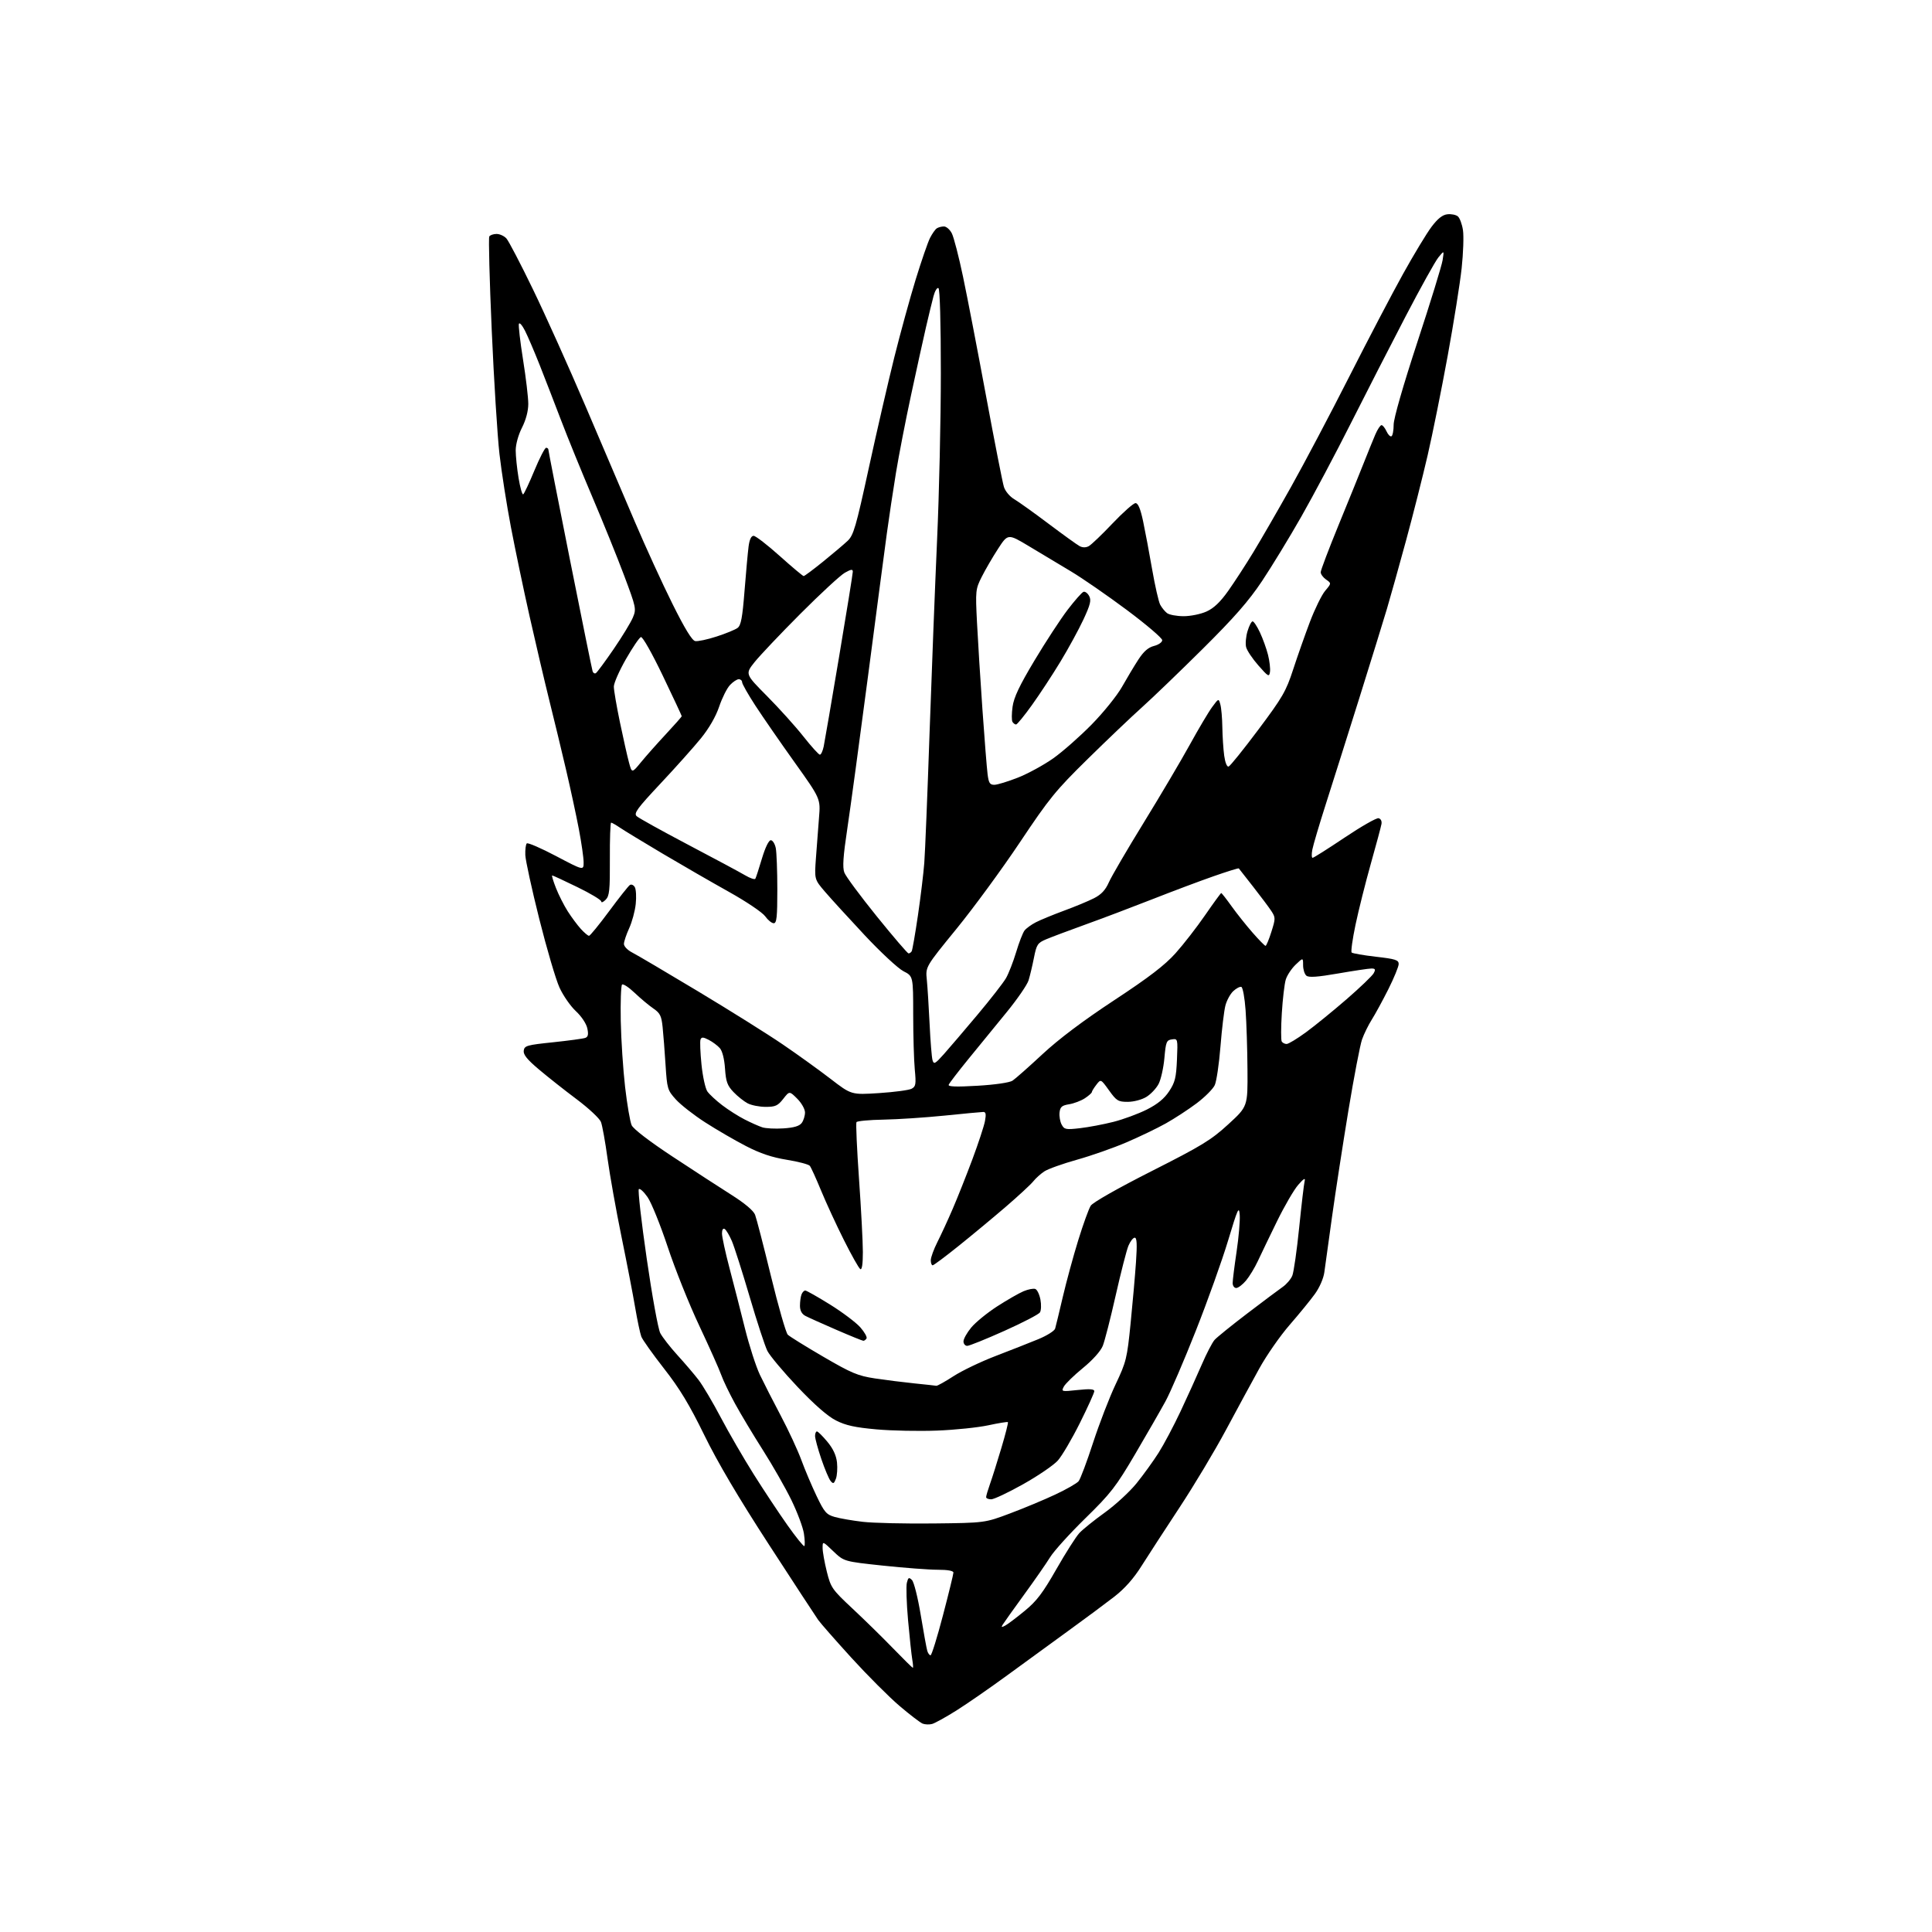 <?xml version="1.0" encoding="UTF-8" standalone="no"?>
<svg 
  version="1.1" 
  xmlns="http://www.w3.org/2000/svg" 
  xmlns:xlink="http://www.w3.org/1999/xlink" 
  xmlns:svg="http://www.w3.org/2000/svg"
  xmlns:rdf="http://www.w3.org/1999/02/22-rdf-syntax-ns#"
  xmlns:cc="http://creativecommons.org/ns#"
  xmlns:dc="http://purl.org/dc/elements/1.1/"
  viewBox="0 0 768 768"
  width="768"
  height="768"
>
<style>svg {background-color: white; }</style>"
<path stroke="none" fill="black" fill-rule="evenodd" d="M370.50,685.31C369.40,685.60 367.72,685.54 366.77,685.17C365.82,684.79 361.68,681.63 357.57,678.13C353.46,674.63 344.89,666.05 338.52,659.07C332.16,652.08 326.17,645.27 325.23,643.93C324.28,642.60 315.48,629.12 305.66,614.00C293.55,595.34 285.29,581.36 279.98,570.50C274.06,558.40 270.17,551.95 263.97,544.04C259.47,538.28 255.40,532.56 254.93,531.32C254.46,530.07 253.36,524.88 252.49,519.78C251.63,514.68 249.17,501.95 247.03,491.50C244.89,481.05 242.41,467.10 241.50,460.50C240.60,453.90 239.42,447.38 238.89,446.00C238.36,444.62 234.03,440.57 229.27,437.00C224.50,433.43 217.74,428.09 214.25,425.14C209.54,421.17 207.97,419.23 208.19,417.64C208.47,415.68 209.45,415.40 219.86,414.32C226.10,413.66 231.88,412.88 232.69,412.57C233.78,412.15 233.98,411.17 233.46,408.75C233.05,406.88 231.11,403.98 228.90,401.93C226.78,399.96 223.86,395.76 222.41,392.58C220.95,389.40 217.34,377.12 214.37,365.30C211.40,353.47 208.91,342.04 208.82,339.90C208.74,337.75 209.00,335.67 209.40,335.27C209.80,334.87 215.05,337.14 221.06,340.31C232.00,346.07 232.00,346.07 232.00,342.78C232.00,340.98 231.14,335.00 230.09,329.50C229.04,324.00 226.76,313.43 225.02,306.00C223.29,298.57 220.30,286.20 218.38,278.50C216.47,270.80 212.93,255.72 210.52,245.00C208.11,234.28 204.77,218.30 203.09,209.50C201.41,200.70 199.37,187.65 198.55,180.50C197.73,173.35 196.34,151.19 195.47,131.25C194.59,111.32 194.16,94.56 194.50,94.00C194.84,93.45 196.15,93.00 197.40,93.00C198.66,93.00 200.42,93.81 201.31,94.79C202.20,95.78 206.96,104.89 211.87,115.04C216.79,125.19 226.19,146.10 232.77,161.50C239.34,176.90 248.18,197.60 252.40,207.50C256.62,217.40 263.32,232.03 267.29,240.00C272.19,249.85 275.09,254.61 276.35,254.84C277.37,255.03 281.19,254.22 284.85,253.03C288.51,251.85 292.27,250.31 293.20,249.61C294.55,248.61 295.12,245.57 295.96,234.92C296.54,227.54 297.27,219.59 297.57,217.25C297.93,214.46 298.62,213.00 299.57,213.00C300.37,213.00 305.03,216.60 309.94,221.00C314.85,225.40 319.14,229.00 319.47,229.00C319.81,229.00 323.28,226.41 327.19,223.25C331.09,220.09 335.48,216.38 336.94,215.00C339.30,212.78 340.25,209.53 345.37,186.00C348.54,171.43 353.11,151.62 355.51,142.00C357.91,132.38 361.74,118.45 364.01,111.06C366.29,103.67 368.85,96.24 369.71,94.56C370.57,92.88 371.78,91.17 372.39,90.77C373.00,90.36 374.28,90.02 375.22,90.02C376.17,90.01 377.59,91.24 378.36,92.75C379.14,94.26 381.15,102.03 382.82,110.00C384.50,117.97 388.62,139.35 391.99,157.50C395.36,175.65 398.54,191.87 399.07,193.54C399.61,195.27 401.39,197.39 403.21,198.46C404.96,199.50 411.10,203.89 416.86,208.23C422.62,212.56 428.15,216.55 429.16,217.09C430.34,217.72 431.64,217.73 432.79,217.11C433.77,216.59 438.03,212.52 442.24,208.08C446.46,203.64 450.57,200.00 451.39,200.00C452.41,200.00 453.34,202.22 454.41,207.25C455.25,211.24 456.87,219.84 458.00,226.37C459.14,232.90 460.57,239.20 461.19,240.37C461.82,241.54 463.04,243.05 463.91,243.72C464.79,244.39 467.75,244.94 470.50,244.95C473.27,244.95 477.34,244.12 479.62,243.08C482.52,241.77 485.10,239.31 488.25,234.86C490.73,231.36 495.22,224.45 498.23,219.50C501.24,214.55 508.00,202.85 513.24,193.50C518.48,184.15 528.89,164.43 536.37,149.68C543.85,134.93 553.46,116.57 557.74,108.88C562.01,101.19 567.09,92.78 569.03,90.20C571.50,86.91 573.40,85.40 575.34,85.18C576.87,85.00 578.75,85.37 579.51,86.01C580.28,86.64 581.19,89.11 581.55,91.48C581.91,93.86 581.67,100.67 581.03,106.61C580.39,112.55 577.89,128.24 575.47,141.48C573.05,154.72 569.47,172.51 567.50,181.03C565.53,189.54 561.66,204.82 558.89,215.00C556.12,225.18 552.72,237.32 551.33,242.00C549.94,246.68 545.00,262.65 540.35,277.50C535.69,292.35 529.72,311.25 527.08,319.50C524.44,327.75 522.01,335.96 521.67,337.75C521.33,339.54 521.38,341.00 521.78,341.00C522.18,341.00 527.89,337.39 534.48,332.97C541.07,328.55 547.14,325.08 547.98,325.26C548.87,325.44 549.36,326.38 549.16,327.54C548.98,328.62 547.07,335.73 544.92,343.35C542.78,350.97 540.04,361.88 538.84,367.60C537.64,373.31 536.95,378.28 537.30,378.64C537.66,378.99 542.01,379.75 546.97,380.32C554.71,381.20 556.00,381.62 556.00,383.20C556.00,384.21 554.15,388.72 551.90,393.21C549.64,397.70 546.68,403.14 545.31,405.30C543.95,407.46 542.20,411.02 541.43,413.20C540.66,415.38 538.23,428.05 536.03,441.34C533.84,454.63 530.91,473.60 529.53,483.50C528.15,493.40 526.76,503.40 526.45,505.72C526.12,508.18 524.55,511.80 522.69,514.37C520.94,516.81 516.42,522.33 512.67,526.65C508.91,530.97 503.47,538.77 500.59,544.00C497.70,549.23 491.72,560.25 487.30,568.50C482.88,576.75 474.59,590.59 468.88,599.25C463.17,607.91 456.39,618.36 453.80,622.46C450.63,627.51 447.11,631.47 442.95,634.71C439.56,637.34 431.50,643.33 425.05,648.00C418.60,652.67 407.59,660.69 400.60,665.81C393.60,670.93 384.42,677.29 380.19,679.95C375.96,682.61 371.60,685.02 370.50,685.31zM362.86,662.98C363.06,662.99 362.96,661.54 362.65,659.75C362.34,657.96 361.58,650.91 360.97,644.09C360.36,637.26 360.15,630.55 360.49,629.18C361.03,627.03 361.31,626.88 362.53,628.10C363.31,628.88 364.88,635.14 366.01,642.01C367.15,648.88 368.32,655.29 368.61,656.25C368.90,657.21 369.48,658.00 369.91,658.00C370.34,658.00 372.56,650.86 374.84,642.13C377.13,633.40 379.00,625.75 379.00,625.13C379.00,624.41 376.72,624.00 372.75,624.00C369.31,624.00 359.52,623.26 351.00,622.36C335.50,620.71 335.50,620.71 331.25,616.65C327.00,612.58 327.00,612.58 327.00,615.34C327.00,616.85 327.76,621.10 328.68,624.78C330.28,631.15 330.75,631.83 338.93,639.48C343.64,643.88 350.88,650.97 355.00,655.23C359.12,659.48 362.66,662.97 362.86,662.98zM399.63,646.17C400.66,645.61 404.14,642.98 407.37,640.32C412.09,636.45 414.55,633.20 419.92,623.78C423.60,617.33 427.71,610.87 429.05,609.42C430.40,607.97 434.95,604.30 439.17,601.27C443.39,598.24 449.07,593.00 451.80,589.63C454.52,586.26 458.45,580.82 460.53,577.55C462.61,574.28 466.55,566.85 469.28,561.05C472.01,555.25 475.79,546.90 477.69,542.50C479.58,538.11 481.89,533.66 482.82,532.62C483.74,531.59 489.59,526.86 495.81,522.12C502.03,517.38 508.37,512.63 509.90,511.57C511.42,510.51 513.14,508.49 513.72,507.07C514.29,505.66 515.52,497.07 516.44,488.00C517.36,478.93 518.34,470.60 518.62,469.50C518.98,468.07 518.24,468.50 516.06,471.00C514.37,472.93 510.58,479.45 507.62,485.50C504.66,491.55 501.23,498.67 500.00,501.32C498.77,503.97 496.64,507.46 495.29,509.07C493.93,510.68 492.19,512.00 491.41,512.00C490.63,512.00 490.00,511.11 490.00,510.03C490.00,508.95 490.70,503.34 491.56,497.57C492.42,491.79 492.98,485.21 492.81,482.94C492.53,479.27 492.02,480.40 488.18,493.15C485.81,501.03 480.04,517.16 475.36,528.99C470.69,540.82 465.27,553.42 463.32,557.00C461.37,560.58 455.94,570.02 451.25,578.00C443.60,591.01 441.57,593.63 431.48,603.50C425.30,609.55 418.98,616.52 417.45,619.00C415.92,621.48 411.23,628.23 407.02,634.00C402.82,639.77 399.02,645.11 398.57,645.85C397.93,646.91 398.15,646.98 399.63,646.17zM319.74,614.59C320.02,614.32 319.94,612.08 319.57,609.62C319.20,607.16 316.96,601.18 314.60,596.32C312.23,591.47 307.15,582.55 303.30,576.50C299.45,570.45 294.45,562.12 292.19,557.98C289.93,553.85 287.44,548.68 286.67,546.48C285.90,544.29 281.98,535.52 277.97,527.00C273.95,518.48 268.31,504.38 265.43,495.69C262.54,486.99 258.94,478.08 257.43,475.90C255.91,473.71 254.34,472.28 253.94,472.71C253.53,473.15 254.94,485.53 257.07,500.24C259.19,514.94 261.62,528.30 262.46,529.92C263.30,531.54 266.37,535.48 269.28,538.68C272.20,541.88 275.97,546.30 277.66,548.50C279.36,550.70 283.35,557.45 286.54,563.50C289.73,569.55 295.60,579.67 299.58,586.00C303.56,592.33 309.61,601.46 313.03,606.29C316.45,611.13 319.47,614.86 319.74,614.59zM371.00,605.60C391.50,605.37 391.50,605.37 401.50,601.61C407.00,599.55 415.10,596.17 419.50,594.10C423.90,592.04 428.07,589.65 428.77,588.80C429.47,587.94 432.06,581.05 434.52,573.48C436.99,565.91 441.02,555.47 443.48,550.28C447.70,541.36 448.03,540.04 449.42,526.17C450.23,518.10 451.20,507.11 451.57,501.75C452.06,494.59 451.93,492.00 451.07,492.00C450.42,492.00 449.29,493.46 448.55,495.25C447.82,497.04 445.54,505.93 443.49,515.00C441.45,524.08 439.14,533.08 438.37,535.00C437.52,537.10 434.38,540.62 430.48,543.81C426.92,546.72 423.51,550.04 422.90,551.18C421.82,553.21 421.93,553.24 428.40,552.55C433.19,552.04 435.00,552.16 435.00,553.01C435.00,553.66 432.41,559.37 429.25,565.71C426.09,572.05 422.15,578.74 420.50,580.59C418.85,582.43 412.67,586.65 406.76,589.97C400.85,593.29 395.11,596.00 394.01,596.00C392.90,596.00 392.00,595.61 392.00,595.13C392.00,594.64 392.70,592.28 393.55,589.88C394.41,587.47 396.44,581.04 398.06,575.59C399.69,570.14 400.86,565.52 400.66,565.32C400.46,565.13 396.97,565.69 392.90,566.57C388.83,567.45 379.65,568.41 372.50,568.68C365.35,568.96 354.52,568.75 348.43,568.20C339.90,567.44 336.20,566.63 332.32,564.66C329.01,562.99 323.78,558.42 317.04,551.31C311.41,545.36 306.01,538.92 305.04,537.00C304.08,535.08 300.91,525.40 298.00,515.50C295.09,505.60 291.91,495.64 290.94,493.36C289.96,491.08 288.68,488.92 288.08,488.55C287.42,488.14 287.00,488.83 287.00,490.34C287.00,491.69 288.35,497.90 290.00,504.15C291.65,510.39 294.40,521.12 296.11,528.00C297.82,534.88 300.50,543.20 302.07,546.50C303.65,549.80 307.40,557.16 310.42,562.86C313.44,568.56 317.09,576.43 318.54,580.36C319.98,584.29 322.72,590.75 324.62,594.72C327.69,601.13 328.50,602.07 331.79,603.01C333.83,603.60 338.88,604.47 343.00,604.95C347.12,605.43 359.73,605.72 371.00,605.60zM332.28,587.84C331.52,589.83 331.21,589.96 330.18,588.72C329.51,587.91 327.85,583.97 326.48,579.95C325.12,575.94 324.00,571.83 324.00,570.82C324.00,569.82 324.34,569.01 324.75,569.02C325.16,569.03 327.02,570.87 328.88,573.11C331.17,575.86 332.41,578.53 332.72,581.34C332.96,583.63 332.77,586.55 332.28,587.84zM372.22,550.87C372.61,550.94 375.69,549.22 379.06,547.04C382.43,544.86 389.99,541.24 395.85,539.00C401.71,536.75 409.30,533.77 412.71,532.36C416.13,530.96 419.15,529.06 419.43,528.15C419.70,527.24 421.08,521.55 422.49,515.50C423.91,509.45 426.66,499.32 428.62,493.00C430.57,486.68 432.80,480.51 433.58,479.29C434.41,477.99 444.31,472.37 457.75,465.56C477.79,455.42 481.42,453.20 488.25,446.94C496.00,439.84 496.00,439.84 495.89,425.17C495.84,417.10 495.50,406.49 495.14,401.58C494.79,396.67 494.03,392.50 493.45,392.31C492.88,392.12 491.43,392.88 490.24,393.99C489.05,395.10 487.64,397.69 487.11,399.75C486.58,401.81 485.70,409.14 485.15,416.04C484.60,422.94 483.58,429.83 482.89,431.35C482.20,432.87 478.95,436.12 475.68,438.58C472.41,441.04 466.90,444.63 463.44,446.57C459.98,448.51 452.95,451.89 447.82,454.09C442.69,456.29 433.85,459.40 428.17,460.99C422.48,462.58 416.63,464.67 415.17,465.63C413.70,466.59 411.71,468.38 410.74,469.61C409.76,470.84 404.81,475.42 399.74,479.78C394.66,484.14 386.23,491.14 381.00,495.33C375.77,499.53 371.16,502.97 370.75,502.98C370.34,502.99 370.00,502.09 370.00,500.97C370.00,499.85 371.19,496.59 372.64,493.72C374.10,490.85 376.84,484.90 378.73,480.50C380.63,476.10 384.13,467.28 386.52,460.90C388.90,454.52 391.16,447.66 391.54,445.65C392.05,442.90 391.89,442.00 390.86,442.02C390.11,442.03 383.19,442.68 375.47,443.47C367.76,444.25 356.84,444.97 351.21,445.07C345.57,445.17 340.74,445.62 340.46,446.07C340.18,446.52 340.63,456.67 341.47,468.61C342.31,480.55 343.00,493.65 343.00,497.72C343.00,502.54 342.64,504.90 341.97,504.48C341.40,504.13 338.48,498.95 335.48,492.96C332.48,486.98 328.39,478.12 326.40,473.29C324.41,468.46 322.39,464.02 321.92,463.44C321.45,462.85 317.34,461.77 312.78,461.03C306.86,460.07 302.22,458.52 296.50,455.56C292.10,453.29 284.82,449.06 280.32,446.16C275.82,443.27 270.58,439.17 268.67,437.06C265.34,433.37 265.18,432.83 264.57,423.36C264.23,417.94 263.70,411.15 263.40,408.27C262.94,403.80 262.39,402.72 259.68,400.86C257.93,399.67 254.60,396.87 252.27,394.66C249.94,392.44 247.69,390.97 247.27,391.40C246.85,391.82 246.62,398.32 246.76,405.84C246.91,413.35 247.69,425.19 248.49,432.15C249.30,439.11 250.47,445.93 251.09,447.30C251.78,448.81 258.18,453.72 267.36,459.77C275.69,465.26 286.25,472.13 290.83,475.02C296.11,478.37 299.53,481.25 300.16,482.90C300.71,484.33 303.56,495.34 306.49,507.37C309.42,519.40 312.42,529.84 313.16,530.57C313.90,531.29 320.25,535.23 327.27,539.32C338.47,545.85 341.00,546.91 347.77,547.94C352.02,548.58 359.10,549.47 363.50,549.92C367.90,550.37 371.82,550.79 372.22,550.87zM384.49,535.00C383.67,535.00 383.00,534.20 383.00,533.23C383.00,532.25 384.38,529.78 386.07,527.73C387.76,525.68 392.37,521.91 396.32,519.35C400.27,516.80 405.02,514.07 406.87,513.29C408.72,512.51 410.83,512.10 411.56,512.39C412.29,512.67 413.20,514.57 413.59,516.61C413.97,518.65 413.88,520.95 413.39,521.71C412.90,522.48 406.53,525.78 399.24,529.05C391.95,532.32 385.31,535.00 384.49,535.00zM343.19,532.98C342.81,532.97 337.94,531.00 332.37,528.58C326.80,526.17 321.29,523.69 320.12,523.07C318.71,522.31 318.00,520.96 318.00,519.05C318.00,517.46 318.27,515.45 318.61,514.58C318.94,513.71 319.61,513.00 320.10,513.00C320.58,513.00 325.02,515.51 329.96,518.58C334.89,521.65 340.31,525.73 341.99,527.64C343.67,529.55 344.78,531.54 344.46,532.06C344.14,532.58 343.57,532.99 343.19,532.98zM311.46,448.55C315.67,448.27 317.79,447.63 318.71,446.38C319.42,445.41 320.00,443.54 320.00,442.23C320.00,440.90 318.64,438.48 316.91,436.75C313.82,433.66 313.82,433.66 311.34,436.83C309.21,439.55 308.22,440.00 304.38,440.00C301.92,440.00 298.69,439.37 297.20,438.59C295.72,437.81 293.18,435.79 291.56,434.09C289.11,431.51 288.56,429.98 288.20,424.75C287.94,420.92 287.14,417.78 286.14,416.65C285.24,415.63 283.26,414.15 281.73,413.36C279.52,412.22 278.87,412.19 278.47,413.22C278.20,413.92 278.37,418.39 278.85,423.14C279.33,427.89 280.39,432.72 281.19,433.87C282.00,435.02 284.65,437.48 287.08,439.33C289.51,441.19 293.52,443.74 296.00,445.00C298.48,446.27 301.62,447.67 303.00,448.12C304.38,448.58 308.18,448.77 311.46,448.55zM429.33,448.47C432.72,448.08 438.71,446.95 442.64,445.95C446.57,444.95 452.53,442.75 455.89,441.06C460.15,438.91 462.82,436.72 464.74,433.81C467.09,430.27 467.55,428.40 467.86,421.24C468.21,412.90 468.19,412.84 465.86,413.17C463.71,413.47 463.44,414.12 462.87,420.57C462.52,424.46 461.49,429.09 460.57,430.87C459.65,432.64 457.46,434.97 455.70,436.04C453.88,437.15 450.70,437.99 448.31,438.00C444.49,438.00 443.84,437.61 440.86,433.45C437.59,428.90 437.59,428.90 435.82,431.20C434.84,432.46 434.03,433.79 434.02,434.13C434.01,434.48 432.76,435.58 431.25,436.58C429.74,437.57 426.93,438.64 425.00,438.96C422.12,439.42 421.44,440.00 421.19,442.21C421.02,443.69 421.39,445.86 422.02,447.04C423.07,449.00 423.68,449.12 429.33,448.47zM349.46,434.52C355.53,434.12 361.35,433.35 362.38,432.79C364.05,431.90 364.20,431.00 363.64,425.14C363.30,421.49 363.01,411.65 363.01,403.27C363.00,388.04 363.00,388.04 359.13,386.07C357.01,384.98 350.09,378.56 343.76,371.80C337.43,365.03 330.34,357.27 327.99,354.53C323.73,349.57 323.73,349.57 324.35,341.03C324.69,336.34 325.24,329.12 325.57,325.00C326.19,317.50 326.19,317.50 315.84,303.00C310.14,295.02 303.13,284.87 300.24,280.44C297.36,276.01 295.00,271.85 295.00,271.19C295.00,270.54 294.40,270.00 293.67,270.00C292.95,270.00 291.37,271.04 290.17,272.32C288.97,273.59 287.04,277.46 285.88,280.90C284.55,284.84 281.86,289.51 278.63,293.49C275.81,296.96 268.59,305.05 262.58,311.45C253.28,321.37 251.87,323.29 253.08,324.44C253.86,325.17 263.05,330.27 273.50,335.77C283.95,341.26 294.15,346.73 296.16,347.92C298.18,349.12 300.03,349.74 300.27,349.30C300.52,348.86 301.70,345.24 302.89,341.25C304.19,336.91 305.60,334.00 306.40,334.00C307.14,334.00 308.03,335.41 308.38,337.12C308.72,338.84 309.00,346.27 309.00,353.62C309.00,364.56 308.74,367.00 307.57,367.00C306.78,367.00 305.25,365.76 304.17,364.24C303.08,362.71 296.71,358.41 289.85,354.58C283.06,350.79 271.20,343.95 263.50,339.39C255.80,334.82 248.15,330.17 246.50,329.05C244.85,327.93 243.24,327.01 242.93,327.01C242.62,327.00 242.39,333.50 242.43,341.46C242.49,353.94 242.26,356.15 240.75,357.67C239.79,358.64 239.00,358.94 239.00,358.34C239.00,357.74 234.72,355.17 229.49,352.63C224.27,350.08 219.77,348.00 219.51,348.00C219.24,348.00 219.92,350.25 221.00,353.00C222.08,355.75 224.19,359.91 225.68,362.25C227.17,364.59 229.51,367.74 230.88,369.25C232.25,370.76 233.72,372.00 234.14,372.00C234.56,372.00 238.14,367.61 242.11,362.25C246.07,356.89 249.80,352.18 250.39,351.80C250.99,351.41 251.87,351.81 252.36,352.68C252.85,353.56 253.01,356.57 252.71,359.39C252.41,362.20 251.24,366.52 250.10,369.00C248.97,371.48 248.03,374.28 248.02,375.22C248.01,376.18 249.46,377.69 251.25,378.61C253.04,379.52 264.85,386.48 277.50,394.08C290.15,401.68 305.31,411.18 311.19,415.20C317.08,419.21 325.61,425.36 330.16,428.86C338.43,435.23 338.43,435.23 349.46,434.52zM388.62,431.60C395.60,431.19 401.32,430.35 402.50,429.58C403.60,428.85 408.94,424.14 414.36,419.09C420.92,413.00 430.46,405.81 442.88,397.63C456.81,388.46 463.00,383.71 467.30,378.92C470.47,375.39 475.77,368.56 479.08,363.75C482.40,358.94 485.27,355.00 485.46,355.00C485.65,355.00 487.51,357.36 489.57,360.25C491.64,363.14 495.40,367.86 497.92,370.74C500.44,373.62 502.76,375.98 503.07,375.99C503.38,375.99 504.42,373.50 505.39,370.43C507.06,365.14 507.06,364.74 505.40,362.18C504.44,360.71 501.18,356.35 498.16,352.50C495.13,348.65 492.56,345.36 492.44,345.20C492.32,345.03 487.79,346.44 482.36,348.34C476.94,350.23 465.98,354.35 458.00,357.49C450.02,360.62 438.10,365.14 431.50,367.51C424.90,369.89 417.85,372.54 415.82,373.40C412.46,374.83 412.05,375.45 411.01,380.73C410.38,383.90 409.42,387.94 408.87,389.71C408.32,391.48 404.41,397.16 400.19,402.33C395.96,407.50 389.12,415.87 385.00,420.93C380.88,425.99 377.33,430.61 377.12,431.22C376.84,431.99 380.17,432.10 388.62,431.60zM375.26,418.97C377.45,416.51 383.45,409.48 388.59,403.35C393.74,397.22 398.82,390.69 399.89,388.85C400.95,387.01 402.77,382.35 403.93,378.50C405.08,374.65 406.59,370.78 407.26,369.90C407.94,369.03 409.96,367.55 411.75,366.63C413.53,365.71 418.58,363.63 422.96,362.01C427.35,360.40 432.73,358.16 434.92,357.04C437.78,355.58 439.44,353.80 440.79,350.74C441.83,348.38 448.08,337.69 454.67,326.98C461.26,316.27 469.50,302.32 472.98,296.00C476.46,289.68 480.46,282.94 481.87,281.04C484.43,277.57 484.43,277.57 485.11,280.04C485.49,281.39 485.85,285.47 485.90,289.11C485.96,292.75 486.29,297.83 486.64,300.40C487.02,303.14 487.74,304.93 488.39,304.72C489.00,304.52 494.32,297.92 500.21,290.05C509.86,277.16 511.23,274.79 514.05,266.12C515.78,260.83 518.78,252.30 520.73,247.16C522.68,242.03 525.40,236.49 526.77,234.86C529.28,231.88 529.28,231.88 527.14,230.38C525.96,229.56 525.00,228.25 525.00,227.47C525.00,226.69 528.19,218.28 532.08,208.78C535.98,199.28 540.50,188.12 542.13,184.00C543.76,179.88 545.82,174.81 546.70,172.75C547.58,170.69 548.70,169.00 549.17,169.00C549.65,169.00 550.55,170.11 551.17,171.47C551.79,172.83 552.68,173.70 553.15,173.41C553.62,173.12 554.00,171.05 554.00,168.80C554.00,166.35 557.76,153.29 563.42,136.02C568.61,120.24 573.13,105.56 573.46,103.41C574.08,99.50 574.08,99.50 571.79,102.31C570.53,103.86 564.65,114.44 558.73,125.81C552.80,137.19 543.00,156.32 536.95,168.33C530.90,180.34 522.06,196.99 517.31,205.33C512.57,213.67 505.52,225.22 501.67,231.00C496.34,238.97 490.66,245.46 478.08,257.95C468.96,267.00 458.12,277.42 454.00,281.12C449.88,284.81 440.16,294.06 432.42,301.67C419.67,314.19 417.11,317.33 405.42,334.84C398.31,345.48 386.96,360.96 380.20,369.25C367.90,384.32 367.90,384.32 368.42,389.41C368.70,392.21 369.20,400.12 369.53,407.00C369.85,413.88 370.38,420.39 370.70,421.47C371.21,423.21 371.74,422.92 375.26,418.97zM511.45,415.00C512.18,415.00 515.64,412.91 519.14,410.35C522.64,407.79 529.90,401.88 535.29,397.21C540.67,392.54 545.53,387.89 546.07,386.86C546.88,385.35 546.71,385.00 545.16,385.00C544.10,385.00 538.15,385.89 531.93,386.97C523.68,388.40 520.27,388.64 519.31,387.85C518.59,387.25 518.00,385.38 518.00,383.69C518.00,380.63 518.00,380.63 515.02,383.48C513.39,385.05 511.62,387.72 511.11,389.41C510.59,391.11 509.89,397.12 509.54,402.77C509.19,408.42 509.18,413.48 509.51,414.02C509.85,414.56 510.72,415.00 511.45,415.00zM361.16,379.00C361.56,379.00 362.12,378.62 362.41,378.15C362.69,377.69 363.81,371.27 364.89,363.90C365.97,356.53 367.11,347.12 367.42,343.00C367.74,338.88 368.68,315.70 369.51,291.50C370.35,267.30 371.70,232.65 372.51,214.50C373.33,196.35 374.00,166.56 374.00,148.31C374.00,128.34 373.62,114.88 373.05,114.53C372.52,114.20 371.64,115.64 371.09,117.72C370.53,119.80 369.19,125.33 368.11,130.00C367.03,134.68 364.35,146.82 362.17,157.00C359.98,167.18 357.27,181.12 356.15,188.00C355.02,194.88 353.40,205.68 352.54,212.00C351.68,218.32 348.29,243.97 345.02,269.00C341.74,294.02 338.06,321.16 336.83,329.31C335.16,340.43 334.86,344.80 335.64,346.86C336.21,348.37 342.03,356.22 348.56,364.30C355.10,372.39 360.77,379.00 361.16,379.00zM395.31,311.97C396.52,311.95 400.74,310.65 404.70,309.09C408.65,307.53 414.95,304.08 418.70,301.44C422.44,298.79 429.32,292.72 434.00,287.95C438.68,283.18 444.07,276.48 446.00,273.06C447.93,269.64 450.85,264.76 452.50,262.22C454.64,258.93 456.44,257.36 458.75,256.77C460.58,256.30 462.00,255.30 462.00,254.47C462.00,253.66 455.70,248.28 448.00,242.53C440.29,236.78 430.28,229.86 425.75,227.15C421.21,224.44 413.71,219.95 409.09,217.16C400.67,212.11 400.67,212.11 396.75,218.14C394.59,221.46 391.68,226.47 390.27,229.27C387.79,234.21 387.73,234.76 388.37,247.43C388.73,254.62 389.70,270.18 390.53,282.00C391.36,293.82 392.28,305.41 392.58,307.75C393.03,311.30 393.48,311.99 395.31,311.97zM254.84,302.95C256.85,300.50 261.31,295.48 264.75,291.79C268.19,288.10 271.00,284.91 271.00,284.69C271.00,284.48 267.61,277.23 263.46,268.58C259.18,259.65 255.43,253.02 254.77,253.24C254.14,253.45 251.46,257.40 248.81,262.02C246.17,266.64 244.00,271.56 244.01,272.96C244.01,274.36 245.10,280.72 246.43,287.11C247.76,293.50 249.37,300.67 250.02,303.06C251.19,307.40 251.19,307.40 254.84,302.95zM325.92,300.00C326.38,300.00 327.05,298.54 327.43,296.75C327.80,294.96 330.56,278.91 333.55,261.08C336.55,243.25 339.00,228.03 339.00,227.27C339.00,226.18 338.32,226.27 335.81,227.69C334.05,228.69 326.11,236.03 318.16,244.00C310.21,251.97 302.02,260.62 299.95,263.21C296.20,267.93 296.20,267.93 304.91,276.71C309.71,281.55 316.21,288.76 319.36,292.75C322.51,296.74 325.46,300.00 325.92,300.00zM403.90,288.00C403.47,288.00 402.83,287.53 402.47,286.95C402.12,286.38 402.13,283.67 402.51,280.94C403.02,277.23 405.23,272.56 411.21,262.58C415.61,255.22 421.54,246.15 424.38,242.42C427.22,238.70 430.07,235.48 430.71,235.26C431.34,235.05 432.36,235.80 432.96,236.93C433.86,238.61 433.44,240.33 430.69,246.25C428.83,250.24 424.72,257.77 421.55,263.00C418.38,268.23 413.29,275.99 410.23,280.25C407.18,284.51 404.33,288.00 403.90,288.00zM504.84,267.07C504.53,269.21 504.16,269.01 500.23,264.53C497.88,261.86 495.68,258.58 495.35,257.24C495.01,255.91 495.26,253.06 495.91,250.91C496.55,248.76 497.46,247.00 497.93,247.00C498.40,247.00 499.71,248.98 500.85,251.41C501.99,253.84 503.43,257.83 504.05,260.28C504.67,262.74 505.02,265.79 504.84,267.07zM236.87,267.58C237.36,267.28 240.54,262.98 243.93,258.03C247.32,253.08 250.75,247.44 251.57,245.49C253.00,242.07 252.89,241.55 248.08,228.73C245.35,221.45 239.66,207.40 235.44,197.50C231.23,187.60 225.63,173.88 223.01,167.00C220.39,160.12 216.55,150.22 214.49,145.00C212.42,139.78 209.82,133.70 208.71,131.50C207.60,129.30 206.50,128.05 206.27,128.73C206.04,129.40 206.78,135.82 207.92,142.99C209.07,150.16 210.00,158.06 210.00,160.55C210.00,163.39 209.07,166.90 207.50,170.00C206.04,172.87 205.00,176.64 205.00,179.02C205.00,181.27 205.51,186.23 206.14,190.03C206.77,193.83 207.60,196.75 207.98,196.51C208.37,196.27 210.37,192.01 212.43,187.04C214.49,182.07 216.59,178.00 217.09,178.00C217.59,178.00 218.00,178.34 217.99,178.75C217.99,179.16 221.84,198.85 226.56,222.50C231.28,246.15 235.32,266.09 235.56,266.81C235.79,267.54 236.39,267.88 236.87,267.58z" />

</svg>